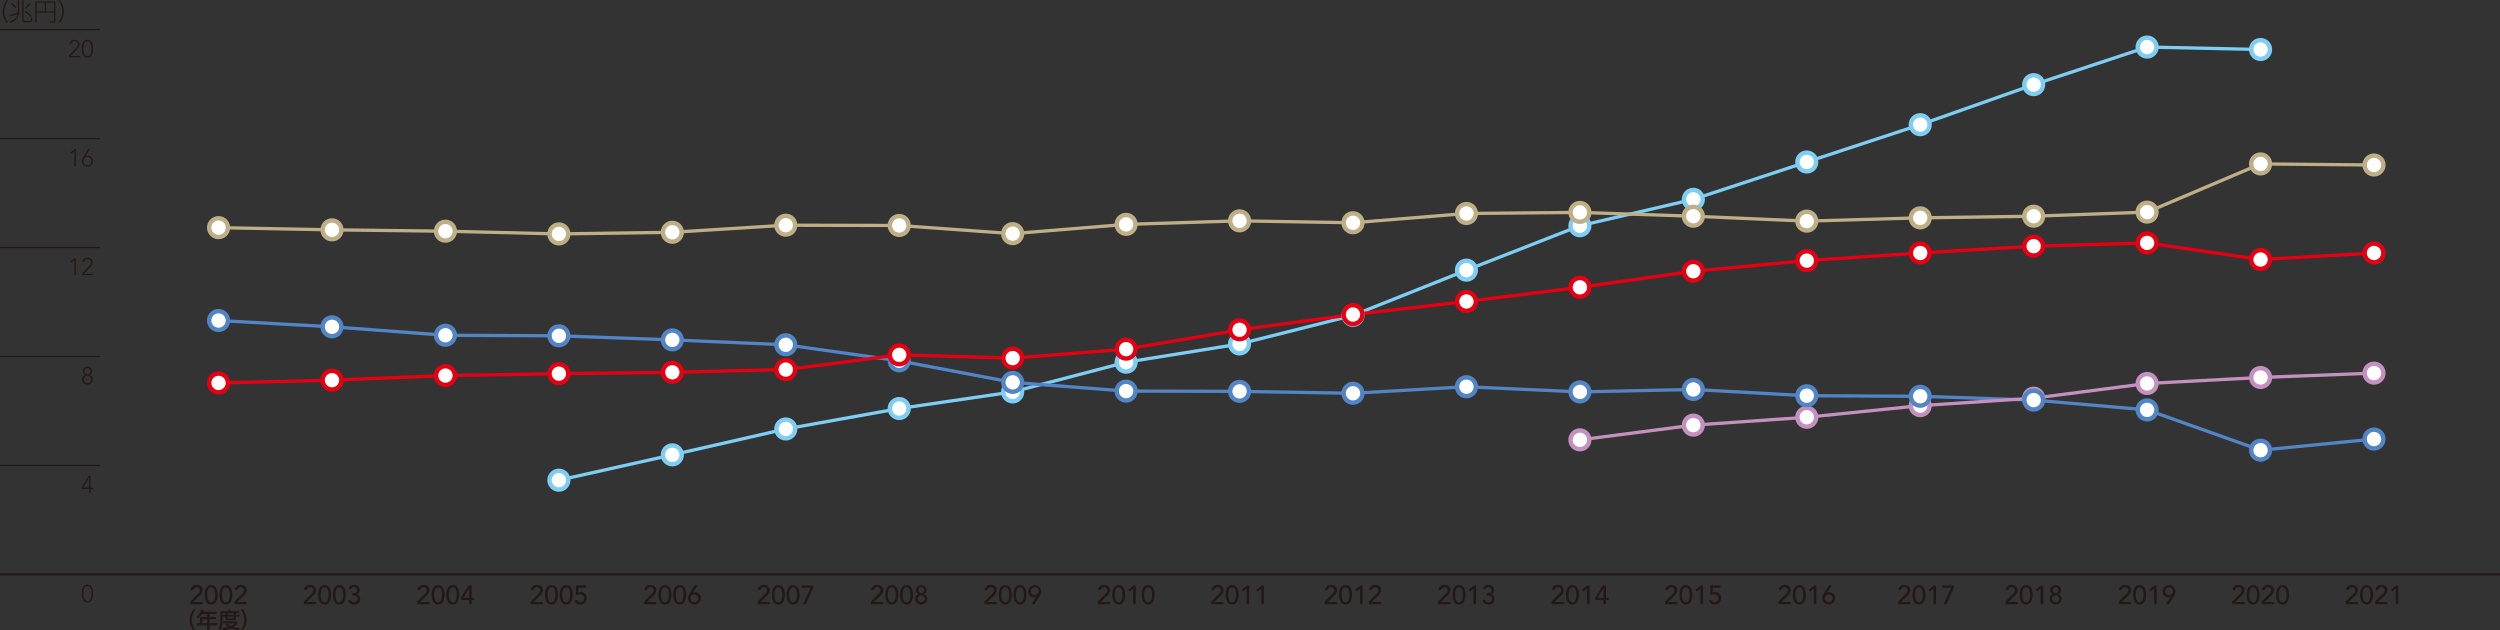 <svg xmlns="http://www.w3.org/2000/svg" viewBox="0 0 566.929 142.958"><rect x="0" y="0" width="566.929" height="142.958" fill="#333333" stroke="none"/><defs><style>.cls-1{fill:#231815}.cls-2{fill:none;stroke:#231815}.cls-10,.cls-11,.cls-12,.cls-13,.cls-2,.cls-9{stroke-miterlimit:10}.cls-2{stroke-width:.3px}.cls-10{stroke:#7ecef4}.cls-11{stroke:#5185c5}.cls-9{stroke:#c490bf}.cls-12{stroke:#bfaf86}.cls-13{stroke:#e60012}.cls-10,.cls-11,.cls-12,.cls-13,.cls-9{fill:#fff}</style></defs><g id="レイヤー_2" data-name="レイヤー 2"><g id="base"><path class="cls-1" d="M2.018 5.356a4.029 4.029 0 0 1-.983-2.6 4.08 4.08 0 0 1 .983-2.6h.318a4.135 4.135 0 0 0-.933 2.6 4.176 4.176 0 0 0 .933 2.6ZM4.475.242h.313v2.175a2.573 2.573 0 0 1-1.945 2.857l-.181-.269C4.03 4.571 4.26 3.89 4.4 3.291c-.637.274-1.346.494-1.609.577l-.1-.3a19.266 19.266 0 0 0 1.758-.588 4.223 4.223 0 0 0 .028-.555ZM3.92 2.027a6.748 6.748 0 0 0-1.06-1.005l.181-.209a5.248 5.248 0 0 1 1.093.978ZM5.8.242V4.7c0 .132.023.2.264.2h1.1c.219 0 .258-.005.3-.758l.313.1c-.044.823-.16.939-.594.939H6c-.3 0-.512-.022-.512-.417V.242Zm1.619 3.779A6.42 6.42 0 0 0 6 2.862l.186-.225a6.157 6.157 0 0 1 1.453 1.148ZM6.09 1.923A6.626 6.626 0 0 0 7.111.792l.281.17a9.231 9.231 0 0 1-1.06 1.153ZM13 4.862a.373.373 0 0 1-.422.407h-.852l-.06-.292.873.011c.132 0 .154-.033.154-.159V3.011H8.75v2.258h-.308V.479H13ZM8.75.758V2.73h1.834V.758Zm2.137 0V2.73h1.807V.758ZM13.64 5.356a4.177 4.177 0 0 0 .928-2.6 4.151 4.151 0 0 0-.928-2.6h.318a4.1 4.1 0 0 1 .989 2.6 4.067 4.067 0 0 1-.989 2.6Z" transform="translate(-.435 -.148)"/><path class="cls-2" d="M0 6.715h22.677M0 80.844h22.677M0 56.134h22.677M0 31.425h22.677"/><path class="cls-1" d="M20.263 83.312a1 1 0 0 1 1.065 1.011.9.9 0 0 1-.62.856v.006a.972.972 0 0 1 .758 1 1.2 1.2 0 0 1-2.406 0 .971.971 0 0 1 .758-1v-.006a.9.9 0 0 1-.621-.856 1 1 0 0 1 1.066-1.011Zm0 3.725a.852.852 0 1 0-.841-.852.82.82 0 0 0 .841.852Zm0-2a.694.694 0 0 0 .7-.714.7.7 0 1 0-1.406 0 .693.693 0 0 0 .706.714Z" transform="translate(-.435 -.148)"/><path class="cls-2" d="M0 105.554h22.677"/><path class="cls-1" d="M20.642 111.02h-1.681v-.39l1.555-2.543h.455v2.637h.593v.3h-.593v.956h-.329Zm0-2.57h-.011l-1.374 2.274h1.385ZM17.3 59.129h-.006l-.7.577-.2-.252.962-.786h.279v3.889H17.3ZM19.059 62.172l1.462-1.543a1.534 1.534 0 0 0 .554-1 .711.711 0 0 0-.775-.729.775.775 0 0 0-.78.637l-.385-.038a1.1 1.1 0 0 1 1.181-.9 1.026 1.026 0 0 1 1.121.994 2.065 2.065 0 0 1-.8 1.418l-1.215 1.249h2.043v.3h-2.406ZM17.3 34.42h-.006l-.7.577-.2-.253.962-.786h.279v3.89H17.3ZM19.757 35.672h.011a1.012 1.012 0 0 1 .577-.164 1.168 1.168 0 0 1 1.192 1.2 1.276 1.276 0 0 1-2.549 0 1.937 1.937 0 0 1 .357-.994l1.055-1.756h.418Zm-.406 1.033a.912.912 0 1 0 1.823 0 .912.912 0 1 0-1.823 0ZM16.089 12.749l1.462-1.543a1.532 1.532 0 0 0 .554-1.006.71.71 0 0 0-.774-.724.774.774 0 0 0-.78.636l-.384-.038a1.1 1.1 0 0 1 1.181-.895 1.026 1.026 0 0 1 1.12.994 2.063 2.063 0 0 1-.8 1.417l-1.214 1.247H18.5v.3h-2.411ZM20.262 9.179c1.093 0 1.286 1.164 1.286 2.01s-.193 2.011-1.286 2.011-1.285-1.165-1.285-2.011.192-2.01 1.285-2.01Zm0 3.724c.824 0 .923-1.11.923-1.714s-.1-1.713-.923-1.713-.923 1.109-.923 1.713.099 1.711.923 1.711ZM20.263 132.725c1.093 0 1.285 1.165 1.285 2.011s-.192 2.011-1.285 2.011-1.285-1.165-1.285-2.011.191-2.011 1.285-2.011Zm0 3.725c.824 0 .923-1.11.923-1.714s-.1-1.714-.923-1.714-.923 1.109-.923 1.714.098 1.714.923 1.714ZM43.6 136.546l1.7-1.691a1.286 1.286 0 0 0 .468-.869.68.68 0 0 0-.732-.678.746.746 0 0 0-.773.653l-.624-.053a1.276 1.276 0 0 1 1.4-1.1 1.189 1.189 0 0 1 1.337 1.176 1.888 1.888 0 0 1-.737 1.325l-1.4 1.349h2.135v.5H43.6ZM48.33 132.84c1.206 0 1.463 1.266 1.463 2.195 0 .893-.257 2.195-1.463 2.195s-1.463-1.3-1.463-2.195c0-.929.258-2.195 1.463-2.195Zm0 3.886c.8 0 .888-1.14.888-1.691 0-.587-.084-1.691-.888-1.691s-.887 1.1-.887 1.691c0 .551.083 1.691.887 1.691ZM51.666 132.84c1.206 0 1.463 1.266 1.463 2.195 0 .893-.257 2.195-1.463 2.195s-1.463-1.3-1.463-2.195c-.003-.929.258-2.195 1.463-2.195Zm0 3.886c.8 0 .888-1.14.888-1.691 0-.587-.084-1.691-.888-1.691s-.887 1.1-.887 1.691c0 .551.083 1.691.887 1.691ZM53.611 136.546l1.7-1.691a1.286 1.286 0 0 0 .468-.869.68.68 0 0 0-.732-.678.748.748 0 0 0-.774.653l-.623-.053a1.276 1.276 0 0 1 1.4-1.1 1.189 1.189 0 0 1 1.337 1.176 1.888 1.888 0 0 1-.737 1.325l-1.4 1.349h2.135v.5h-2.774ZM69.328 136.546l1.7-1.691a1.286 1.286 0 0 0 .468-.869.68.68 0 0 0-.732-.678.747.747 0 0 0-.774.653l-.623-.053a1.275 1.275 0 0 1 1.4-1.1 1.189 1.189 0 0 1 1.337 1.176 1.892 1.892 0 0 1-.737 1.325l-1.4 1.349h2.143v.5h-2.782ZM74.055 132.84c1.2 0 1.463 1.266 1.463 2.195 0 .893-.258 2.195-1.463 2.195s-1.463-1.3-1.463-2.195c0-.929.258-2.195 1.463-2.195Zm0 3.886c.8 0 .887-1.14.887-1.691 0-.587-.084-1.691-.887-1.691s-.888 1.1-.888 1.691c0 .551.084 1.691.888 1.691ZM77.391 132.84c1.2 0 1.463 1.266 1.463 2.195 0 .893-.258 2.195-1.463 2.195s-1.463-1.3-1.463-2.195c0-.929.258-2.195 1.463-2.195Zm0 3.886c.8 0 .887-1.14.887-1.691 0-.587-.084-1.691-.887-1.691s-.888 1.1-.888 1.691c-.003.551.084 1.691.888 1.691ZM79.941 136.121a.73.73 0 0 0 .78.6.781.781 0 0 0 .821-.768c0-.707-.653-.791-1.193-.791v-.5c.876 0 1.085-.247 1.085-.666a.655.655 0 0 0-.713-.69.779.779 0 0 0-.708.491l-.588-.2a1.311 1.311 0 0 1 1.283-.8 1.161 1.161 0 0 1 1.3 1.157 1 1 0 0 1-.726.96v.012a1.02 1.02 0 0 1 .836 1.074 1.266 1.266 0 0 1-1.415 1.23 1.3 1.3 0 0 1-1.368-.924ZM95.052 136.546l1.7-1.691a1.286 1.286 0 0 0 .468-.869.68.68 0 0 0-.732-.678.748.748 0 0 0-.774.653l-.623-.053a1.276 1.276 0 0 1 1.4-1.1 1.189 1.189 0 0 1 1.337 1.176 1.888 1.888 0 0 1-.737 1.325l-1.4 1.349h2.135v.5h-2.774ZM99.779 132.84c1.2 0 1.463 1.266 1.463 2.195 0 .893-.258 2.195-1.463 2.195s-1.463-1.3-1.463-2.195c0-.929.258-2.195 1.463-2.195Zm0 3.886c.8 0 .888-1.14.888-1.691 0-.587-.084-1.691-.888-1.691s-.887 1.1-.887 1.691c0 .551.083 1.691.887 1.691ZM103.115 132.84c1.2 0 1.463 1.266 1.463 2.195 0 .893-.258 2.195-1.463 2.195s-1.463-1.3-1.463-2.195c0-.929.258-2.195 1.463-2.195Zm0 3.886c.8 0 .887-1.14.887-1.691 0-.587-.084-1.691-.887-1.691s-.887 1.1-.887 1.691c0 .551.083 1.691.887 1.691ZM106.8 136.222h-1.81v-.587l1.691-2.722h.7v2.8h.6v.5h-.6v.936h-.581Zm0-2.626h-.011l-1.3 2.122h1.311ZM120.776 136.546l1.7-1.691a1.286 1.286 0 0 0 .468-.869.68.68 0 0 0-.732-.678.748.748 0 0 0-.774.653l-.623-.053a1.276 1.276 0 0 1 1.4-1.1 1.189 1.189 0 0 1 1.337 1.176 1.888 1.888 0 0 1-.737 1.325l-1.4 1.349h2.135v.5h-2.782ZM125.5 132.84c1.2 0 1.463 1.266 1.463 2.195 0 .893-.258 2.195-1.463 2.195s-1.463-1.3-1.463-2.195c.003-.929.263-2.195 1.463-2.195Zm0 3.886c.8 0 .888-1.14.888-1.691 0-.587-.084-1.691-.888-1.691s-.887 1.1-.887 1.691c.003.551.087 1.691.887 1.691ZM128.839 132.84c1.205 0 1.463 1.266 1.463 2.195 0 .893-.258 2.195-1.463 2.195s-1.463-1.3-1.463-2.195c0-.929.258-2.195 1.463-2.195Zm0 3.886c.8 0 .888-1.14.888-1.691 0-.587-.084-1.691-.888-1.691s-.887 1.1-.887 1.691c0 .551.083 1.691.887 1.691ZM133.332 133.452h-1.721l-.018 1.061a1.987 1.987 0 0 1 .57-.09 1.293 1.293 0 0 1 1.319 1.4 1.405 1.405 0 0 1-1.493 1.4 1.305 1.305 0 0 1-1.277-.857l.581-.2a.767.767 0 0 0 .786.552.814.814 0 0 0 .827-.869.9.9 0 0 0-1.025-.93 2.239 2.239 0 0 0-.876.222l.049-2.236h2.278ZM146.5 136.546l1.7-1.691a1.285 1.285 0 0 0 .467-.869.68.68 0 0 0-.732-.678.747.747 0 0 0-.773.653l-.624-.053a1.277 1.277 0 0 1 1.4-1.1 1.189 1.189 0 0 1 1.337 1.176 1.889 1.889 0 0 1-.738 1.325l-1.4 1.349h2.135v.5H146.5ZM151.228 132.84c1.2 0 1.463 1.266 1.463 2.195 0 .893-.258 2.195-1.463 2.195s-1.463-1.3-1.463-2.195c0-.929.257-2.195 1.463-2.195Zm0 3.886c.8 0 .887-1.14.887-1.691 0-.587-.084-1.691-.887-1.691s-.888 1.1-.888 1.691c0 .551.084 1.691.888 1.691ZM154.563 132.84c1.206 0 1.464 1.266 1.464 2.195 0 .893-.258 2.195-1.464 2.195s-1.462-1.3-1.462-2.195c-.001-.929.257-2.195 1.462-2.195Zm0 3.886c.8 0 .888-1.14.888-1.691 0-.587-.084-1.691-.888-1.691s-.887 1.1-.887 1.691c0 .551.084 1.691.887 1.691ZM157.552 134.555h.024a1.08 1.08 0 0 1 .467-.1 1.28 1.28 0 0 1 1.314 1.343 1.459 1.459 0 0 1-2.915.061 2.133 2.133 0 0 1 .426-1.254l1.073-1.7h.678Zm.347 2.171a.882.882 0 1 0-.881-.882.84.84 0 0 0 .882.882ZM172.224 136.546l1.7-1.691a1.286 1.286 0 0 0 .468-.869.68.68 0 0 0-.732-.678.747.747 0 0 0-.773.653l-.624-.053a1.276 1.276 0 0 1 1.4-1.1 1.189 1.189 0 0 1 1.337 1.176 1.888 1.888 0 0 1-.737 1.325l-1.4 1.349h2.134v.5h-2.782ZM176.951 132.84c1.206 0 1.464 1.266 1.464 2.195 0 .893-.258 2.195-1.464 2.195s-1.463-1.3-1.463-2.195c0-.929.258-2.195 1.463-2.195Zm0 3.886c.8 0 .888-1.14.888-1.691 0-.587-.084-1.691-.888-1.691s-.887 1.1-.887 1.691c0 .551.083 1.691.887 1.691ZM180.287 132.84c1.206 0 1.463 1.266 1.463 2.195 0 .893-.257 2.195-1.463 2.195s-1.463-1.3-1.463-2.195c0-.929.258-2.195 1.463-2.195Zm0 3.886c.8 0 .888-1.14.888-1.691 0-.587-.084-1.691-.888-1.691s-.887 1.1-.887 1.691c0 .551.083 1.691.887 1.691ZM184.259 133.416h-2.051v-.5h2.668v.491l-1.69 3.754h-.648ZM197.949 136.546l1.7-1.691a1.286 1.286 0 0 0 .468-.869.68.68 0 0 0-.732-.678.748.748 0 0 0-.774.653l-.623-.053a1.275 1.275 0 0 1 1.4-1.1 1.189 1.189 0 0 1 1.337 1.176 1.888 1.888 0 0 1-.737 1.325l-1.4 1.349h2.135v.5h-2.782ZM202.676 132.84c1.205 0 1.463 1.266 1.463 2.195 0 .893-.258 2.195-1.463 2.195s-1.463-1.3-1.463-2.195c0-.929.258-2.195 1.463-2.195Zm0 3.886c.8 0 .887-1.14.887-1.691 0-.587-.084-1.691-.887-1.691s-.887 1.1-.887 1.691c0 .551.083 1.691.887 1.691ZM206.012 132.84c1.205 0 1.463 1.266 1.463 2.195 0 .893-.258 2.195-1.463 2.195s-1.463-1.3-1.463-2.195c0-.929.258-2.195 1.463-2.195Zm0 3.886c.8 0 .887-1.14.887-1.691 0-.587-.084-1.691-.887-1.691s-.887 1.1-.887 1.691c0 .551.083 1.691.887 1.691ZM207.962 135.941a1.06 1.06 0 0 1 .81-1.038v-.018a.956.956 0 0 1-.666-.989 1.258 1.258 0 0 1 2.483 0 .956.956 0 0 1-.666.989v.018a1.059 1.059 0 0 1 .81 1.038 1.389 1.389 0 0 1-2.771 0Zm2.2 0a.752.752 0 0 0-.809-.786.78.78 0 0 0-.81.786.81.81 0 0 0 1.619 0Zm-.809-1.29a.672.672 0 0 0 0-1.343.672.672 0 0 0 0 1.343ZM223.673 136.546l1.7-1.691a1.286 1.286 0 0 0 .468-.869.68.68 0 0 0-.732-.678.748.748 0 0 0-.774.653l-.623-.053a1.276 1.276 0 0 1 1.4-1.1 1.189 1.189 0 0 1 1.337 1.176 1.888 1.888 0 0 1-.737 1.325l-1.4 1.349h2.135v.5h-2.782ZM228.4 132.84c1.2 0 1.463 1.266 1.463 2.195 0 .893-.258 2.195-1.463 2.195s-1.463-1.3-1.463-2.195c0-.929.263-2.195 1.463-2.195Zm0 3.886c.8 0 .888-1.14.888-1.691 0-.587-.084-1.691-.888-1.691s-.887 1.1-.887 1.691c0 .551.087 1.691.887 1.691ZM231.736 132.84c1.205 0 1.463 1.266 1.463 2.195 0 .893-.258 2.195-1.463 2.195s-1.463-1.3-1.463-2.195c0-.929.258-2.195 1.463-2.195Zm0 3.886c.8 0 .888-1.14.888-1.691 0-.587-.084-1.691-.888-1.691s-.887 1.1-.887 1.691c0 .551.083 1.691.887 1.691ZM235.419 135.515h-.019a1.071 1.071 0 0 1-.468.1 1.279 1.279 0 0 1-1.313-1.344 1.459 1.459 0 0 1 2.914-.059 2.133 2.133 0 0 1-.425 1.252l-1.074 1.7h-.678Zm-.347-2.171a.882.882 0 1 0 .882.881.84.84 0 0 0-.882-.881ZM249.4 136.546l1.7-1.691a1.289 1.289 0 0 0 .467-.869.68.68 0 0 0-.732-.678.747.747 0 0 0-.773.653l-.624-.053a1.277 1.277 0 0 1 1.4-1.1 1.189 1.189 0 0 1 1.337 1.176 1.889 1.889 0 0 1-.738 1.325l-1.4 1.349h2.135v.5H249.4ZM254.125 132.84c1.205 0 1.463 1.266 1.463 2.195 0 .893-.258 2.195-1.463 2.195s-1.463-1.3-1.463-2.195c0-.929.257-2.195 1.463-2.195Zm0 3.886c.8 0 .887-1.14.887-1.691 0-.587-.084-1.691-.887-1.691s-.888 1.1-.888 1.691c0 .551.084 1.691.888 1.691ZM257.413 133.572l-.78.72-.336-.4 1.182-.977h.509v4.245h-.575ZM260.8 132.84c1.206 0 1.464 1.266 1.464 2.195 0 .893-.258 2.195-1.464 2.195s-1.463-1.3-1.463-2.195c-.004-.929.254-2.195 1.463-2.195Zm0 3.886c.8 0 .888-1.14.888-1.691 0-.587-.084-1.691-.888-1.691s-.887 1.1-.887 1.691c-.004.551.08 1.691.887 1.691ZM275.122 136.546l1.7-1.691a1.285 1.285 0 0 0 .467-.869.68.68 0 0 0-.731-.678.747.747 0 0 0-.774.653l-.623-.053a1.275 1.275 0 0 1 1.4-1.1 1.189 1.189 0 0 1 1.337 1.176 1.892 1.892 0 0 1-.737 1.325l-1.4 1.349h2.139v.5h-2.782ZM279.849 132.84c1.2 0 1.463 1.266 1.463 2.195 0 .893-.258 2.195-1.463 2.195s-1.463-1.3-1.463-2.195c0-.929.258-2.195 1.463-2.195Zm0 3.886c.8 0 .887-1.14.887-1.691 0-.587-.084-1.691-.887-1.691s-.888 1.1-.888 1.691c0 .551.084 1.691.888 1.691ZM283.137 133.572l-.78.72-.336-.4 1.181-.977h.51v4.245h-.575ZM286.473 133.572l-.781.72-.335-.4 1.181-.977h.51v4.245h-.575ZM300.846 136.546l1.7-1.691a1.29 1.29 0 0 0 .468-.869.68.68 0 0 0-.733-.678.747.747 0 0 0-.773.653l-.623-.053a1.275 1.275 0 0 1 1.4-1.1 1.189 1.189 0 0 1 1.337 1.176 1.888 1.888 0 0 1-.737 1.325l-1.4 1.349h2.135v.5h-2.782ZM305.572 132.84c1.206 0 1.464 1.266 1.464 2.195 0 .893-.258 2.195-1.464 2.195s-1.463-1.3-1.463-2.195c0-.929.258-2.195 1.463-2.195Zm0 3.886c.8 0 .888-1.14.888-1.691 0-.587-.084-1.691-.888-1.691s-.886 1.1-.886 1.691c0 .551.083 1.691.886 1.691ZM308.86 133.572l-.779.72-.336-.4 1.182-.977h.51v4.245h-.577ZM310.854 136.546l1.7-1.691a1.289 1.289 0 0 0 .467-.869.68.68 0 0 0-.732-.678.747.747 0 0 0-.773.653l-.623-.053a1.274 1.274 0 0 1 1.4-1.1 1.189 1.189 0 0 1 1.337 1.176 1.889 1.889 0 0 1-.738 1.325l-1.4 1.349h2.135v.5h-2.782ZM326.57 136.546l1.7-1.691a1.283 1.283 0 0 0 .468-.869.68.68 0 0 0-.731-.678.748.748 0 0 0-.774.653l-.624-.053a1.277 1.277 0 0 1 1.4-1.1 1.189 1.189 0 0 1 1.337 1.176 1.889 1.889 0 0 1-.738 1.325l-1.4 1.349h2.135v.5h-2.773ZM331.3 132.84c1.2 0 1.463 1.266 1.463 2.195 0 .893-.258 2.195-1.463 2.195s-1.463-1.3-1.463-2.195c-.002-.929.256-2.195 1.463-2.195Zm0 3.886c.8 0 .888-1.14.888-1.691 0-.587-.084-1.691-.888-1.691s-.888 1.1-.888 1.691c-.002.551.082 1.691.888 1.691ZM334.586 133.572l-.78.72-.335-.4 1.18-.977h.51v4.245h-.575ZM337.184 136.121a.73.73 0 0 0 .78.6.781.781 0 0 0 .821-.768c0-.707-.653-.791-1.193-.791v-.5c.876 0 1.085-.247 1.085-.666a.655.655 0 0 0-.713-.69.777.777 0 0 0-.708.491l-.588-.2a1.312 1.312 0 0 1 1.283-.8 1.161 1.161 0 0 1 1.3 1.157 1 1 0 0 1-.726.96v.012a1.019 1.019 0 0 1 .835 1.074 1.265 1.265 0 0 1-1.415 1.23 1.3 1.3 0 0 1-1.367-.924ZM352.3 136.546l1.7-1.691a1.286 1.286 0 0 0 .468-.869.68.68 0 0 0-.732-.678.746.746 0 0 0-.773.653l-.624-.053a1.276 1.276 0 0 1 1.4-1.1 1.189 1.189 0 0 1 1.337 1.176 1.888 1.888 0 0 1-.737 1.325l-1.4 1.349h2.135v.5H352.3ZM357.022 132.84c1.206 0 1.463 1.266 1.463 2.195 0 .893-.257 2.195-1.463 2.195s-1.462-1.3-1.462-2.195c0-.929.257-2.195 1.462-2.195Zm0 3.886c.8 0 .888-1.14.888-1.691 0-.587-.084-1.691-.888-1.691s-.887 1.1-.887 1.691c0 .551.084 1.691.887 1.691ZM360.311 133.572l-.781.72-.335-.4 1.181-.977h.51v4.245h-.575ZM364.042 136.222h-1.811v-.587l1.691-2.722h.7v2.8h.6v.5h-.6v.936h-.576Zm0-2.626h-.012l-1.3 2.122h1.308ZM378.019 136.546l1.7-1.691a1.285 1.285 0 0 0 .467-.869.68.68 0 0 0-.731-.678.746.746 0 0 0-.773.653l-.624-.053a1.276 1.276 0 0 1 1.4-1.1 1.189 1.189 0 0 1 1.337 1.176 1.889 1.889 0 0 1-.738 1.325l-1.4 1.349h2.143v.5h-2.782ZM382.746 132.84c1.205 0 1.463 1.266 1.463 2.195 0 .893-.258 2.195-1.463 2.195s-1.463-1.3-1.463-2.195c0-.929.258-2.195 1.463-2.195Zm0 3.886c.8 0 .888-1.14.888-1.691 0-.587-.084-1.691-.888-1.691s-.888 1.1-.888 1.691c0 .551.084 1.691.888 1.691ZM386.034 133.572l-.78.72-.335-.4 1.181-.977h.509v4.245h-.575ZM390.575 133.452h-1.721l-.018 1.061a1.987 1.987 0 0 1 .57-.09 1.294 1.294 0 0 1 1.32 1.4 1.406 1.406 0 0 1-1.5 1.4 1.3 1.3 0 0 1-1.276-.857l.581-.2a.768.768 0 0 0 .786.552.815.815 0 0 0 .827-.869.9.9 0 0 0-1.025-.93 2.239 2.239 0 0 0-.876.222l.049-2.236h2.278ZM403.743 136.546l1.7-1.691a1.286 1.286 0 0 0 .468-.869.68.68 0 0 0-.732-.678.748.748 0 0 0-.774.653l-.623-.053a1.275 1.275 0 0 1 1.4-1.1 1.189 1.189 0 0 1 1.337 1.176 1.888 1.888 0 0 1-.737 1.325l-1.4 1.349h2.134v.5h-2.782ZM408.47 132.84c1.206 0 1.464 1.266 1.464 2.195 0 .893-.258 2.195-1.464 2.195s-1.463-1.3-1.463-2.195c0-.929.258-2.195 1.463-2.195Zm0 3.886c.8 0 .887-1.14.887-1.691 0-.587-.084-1.691-.887-1.691s-.887 1.1-.887 1.691c0 .551.083 1.691.887 1.691ZM411.758 133.572l-.779.72-.336-.4 1.181-.977h.51v4.245h-.576ZM414.794 134.555h.024a1.085 1.085 0 0 1 .468-.1 1.281 1.281 0 0 1 1.314 1.345 1.459 1.459 0 0 1-2.915.061 2.139 2.139 0 0 1 .425-1.254l1.074-1.7h.677Zm.348 2.171a.882.882 0 1 0-.881-.882.84.84 0 0 0 .881.882ZM455.191 136.546l1.7-1.691a1.285 1.285 0 0 0 .467-.869.68.68 0 0 0-.731-.678.748.748 0 0 0-.774.653l-.624-.053a1.277 1.277 0 0 1 1.4-1.1 1.189 1.189 0 0 1 1.337 1.176 1.889 1.889 0 0 1-.738 1.325l-1.4 1.349h2.135v.5h-2.783ZM459.919 132.84c1.205 0 1.463 1.266 1.463 2.195 0 .893-.258 2.195-1.463 2.195s-1.463-1.3-1.463-2.195c0-.929.258-2.195 1.463-2.195Zm0 3.886c.8 0 .888-1.14.888-1.691 0-.587-.084-1.691-.888-1.691s-.888 1.1-.888 1.691c0 .551.084 1.691.888 1.691ZM463.207 133.572l-.78.72-.335-.4 1.18-.977h.51v4.245h-.575ZM465.205 135.941a1.06 1.06 0 0 1 .81-1.038v-.018a.955.955 0 0 1-.665-.989 1.257 1.257 0 0 1 2.482 0 .956.956 0 0 1-.666.989v.018a1.059 1.059 0 0 1 .81 1.038 1.389 1.389 0 0 1-2.771 0Zm2.195 0a.752.752 0 0 0-.809-.786.78.78 0 0 0-.81.786.81.81 0 0 0 1.619 0Zm-.809-1.29a.672.672 0 0 0 0-1.343.672.672 0 0 0 0 1.343ZM506.657 136.546l1.7-1.691a1.283 1.283 0 0 0 .468-.869.68.68 0 0 0-.731-.678.748.748 0 0 0-.774.653l-.624-.053a1.277 1.277 0 0 1 1.4-1.1 1.188 1.188 0 0 1 1.336 1.176 1.888 1.888 0 0 1-.737 1.325l-1.4 1.349h2.134v.5h-2.782ZM511.385 132.84c1.205 0 1.463 1.266 1.463 2.195 0 .893-.258 2.195-1.463 2.195s-1.463-1.3-1.463-2.195c0-.929.258-2.195 1.463-2.195Zm0 3.886c.8 0 .887-1.14.887-1.691 0-.587-.084-1.691-.887-1.691s-.888 1.1-.888 1.691c.003.551.084 1.691.888 1.691ZM513.329 136.546l1.7-1.691a1.283 1.283 0 0 0 .468-.869.68.68 0 0 0-.731-.678.747.747 0 0 0-.774.653l-.624-.053a1.276 1.276 0 0 1 1.4-1.1 1.189 1.189 0 0 1 1.337 1.176 1.888 1.888 0 0 1-.737 1.325l-1.4 1.349h2.134v.5h-2.782ZM518.057 132.84c1.2 0 1.463 1.266 1.463 2.195 0 .893-.258 2.195-1.463 2.195s-1.463-1.3-1.463-2.195c0-.929.258-2.195 1.463-2.195Zm0 3.886c.8 0 .887-1.14.887-1.691 0-.587-.084-1.691-.887-1.691s-.888 1.1-.888 1.691c0 .551.084 1.691.888 1.691ZM532.382 136.546l1.7-1.691a1.286 1.286 0 0 0 .468-.869.68.68 0 0 0-.732-.678.746.746 0 0 0-.773.653l-.624-.053a1.276 1.276 0 0 1 1.4-1.1 1.189 1.189 0 0 1 1.337 1.176 1.888 1.888 0 0 1-.737 1.325l-1.4 1.349h2.135v.5h-2.782ZM537.108 132.84c1.206 0 1.464 1.266 1.464 2.195 0 .893-.258 2.195-1.464 2.195s-1.462-1.3-1.462-2.195c0-.929.254-2.195 1.462-2.195Zm0 3.886c.805 0 .889-1.14.889-1.691 0-.587-.084-1.691-.889-1.691s-.886 1.1-.886 1.691c0 .551.084 1.691.886 1.691ZM539.054 136.546l1.7-1.691a1.286 1.286 0 0 0 .468-.869.68.68 0 0 0-.732-.678.746.746 0 0 0-.773.653l-.624-.053a1.276 1.276 0 0 1 1.4-1.1 1.189 1.189 0 0 1 1.337 1.176 1.888 1.888 0 0 1-.737 1.325l-1.4 1.349h2.135v.5h-2.782ZM543.733 133.572l-.78.72-.335-.4 1.181-.977h.51v4.245h-.576ZM430.885 136.546l1.7-1.691a1.286 1.286 0 0 0 .468-.869.68.68 0 0 0-.732-.678.746.746 0 0 0-.773.653l-.624-.053a1.276 1.276 0 0 1 1.4-1.1 1.189 1.189 0 0 1 1.337 1.176 1.888 1.888 0 0 1-.737 1.325l-1.4 1.349h2.135v.5h-2.782ZM435.612 132.84c1.2 0 1.463 1.266 1.463 2.195 0 .893-.258 2.195-1.463 2.195s-1.463-1.3-1.463-2.195c0-.929.258-2.195 1.463-2.195Zm0 3.886c.8 0 .888-1.14.888-1.691 0-.587-.084-1.691-.888-1.691s-.887 1.1-.887 1.691c0 .551.084 1.691.887 1.691ZM438.9 133.572l-.78.72-.335-.4 1.181-.977h.51v4.245h-.576ZM442.92 133.416h-2.051v-.5h2.668v.491l-1.69 3.754h-.647ZM480.916 136.546l1.7-1.691a1.283 1.283 0 0 0 .468-.869.68.68 0 0 0-.732-.678.746.746 0 0 0-.773.653l-.624-.053a1.276 1.276 0 0 1 1.4-1.1 1.189 1.189 0 0 1 1.337 1.176 1.888 1.888 0 0 1-.737 1.325l-1.4 1.349h2.145v.5h-2.782ZM485.644 132.84c1.2 0 1.462 1.266 1.462 2.195 0 .893-.257 2.195-1.462 2.195s-1.463-1.3-1.463-2.195c0-.929.257-2.195 1.463-2.195Zm0 3.886c.8 0 .887-1.14.887-1.691 0-.587-.084-1.691-.887-1.691s-.888 1.1-.888 1.691c0 .551.084 1.691.888 1.691ZM488.932 133.572l-.781.72-.335-.4 1.181-.977h.51v4.245h-.575ZM492.663 135.515h-.024a1.068 1.068 0 0 1-.468.1 1.28 1.28 0 0 1-1.313-1.344 1.459 1.459 0 0 1 2.914-.059 2.133 2.133 0 0 1-.425 1.252l-1.074 1.7h-.673Zm-.348-2.171a.882.882 0 1 0 .882.881.839.839 0 0 0-.882-.881ZM44.329 143.107a3.592 3.592 0 0 1 0-4.745h.476a3.716 3.716 0 0 0 0 4.745ZM49.56 138.873v.5h-1.612v.681H49.4v.49h-1.452v.907h1.807v.5h-1.807v1.126h-.526v-1.117h-2.367v-.5h.711v-1.4h1.656v-.681h-1.161a3.966 3.966 0 0 1-.91 1.026l-.351-.447a2.985 2.985 0 0 0 1.111-1.6l.571.141a3.6 3.6 0 0 1-.146.375Zm-2.138 1.676H46.3v.907h1.121ZM50.4 138.752h1.8v-.37h.526v.37h2v.461h-.781v.37h.811v.411h-.811v.77H51.6v-.77h-.691v.911a4.055 4.055 0 0 1-.475 2.141l-.411-.389a3.253 3.253 0 0 0 .377-1.757Zm1.546 2.748a2.788 2.788 0 0 0 .881.625 1.883 1.883 0 0 0 .811-.629h-2.617v-.452h3.213v.452a2.356 2.356 0 0 1-.851.84 7.016 7.016 0 0 0 1.391.246l-.23.5a5.827 5.827 0 0 1-1.721-.446 5.912 5.912 0 0 1-1.832.455l-.2-.464a7.6 7.6 0 0 0 1.461-.281 2.656 2.656 0 0 1-.716-.576Zm-1.036-2.287v.37h.69v-.37Zm1.181 0v.37h1.376v-.37Zm0 .781v.37h1.376v-.37ZM55 143.107a3.716 3.716 0 0 0 0-4.745h.476a3.592 3.592 0 0 1 0 4.745Z" transform="translate(-.435 -.148)"/></g><g id="レイヤー_4" data-name="レイヤー 4"><path style="stroke-width:.75px;stroke:#7ecef4;stroke-miterlimit:10;fill:none" d="m126.74 108.889 25.726-5.745 25.726-5.868 25.726-4.633 25.726-3.768 25.726-6.734 25.726-4.139 25.726-6.486 25.726-10.254 25.727-10.069 25.726-5.993 25.726-8.463 25.726-8.463 25.726-9.08 25.726-8.525 25.727.556"/><path style="stroke:#5185c5;stroke-width:.75px;stroke-miterlimit:10;fill:none" d="m49.562 72.69 25.726 1.421 25.726 1.915 25.726.123 25.726.927 25.726 1.112 25.726 3.644 25.726 4.881 25.726 1.976 25.726.062 25.726.433 25.726-1.483 25.727 1.174 25.726-.556 25.726 1.421 25.726.123 25.726.865 25.726 2.224 25.727 9.142 25.726-2.532"/><path style="stroke:#c490bf;stroke-width:.75px;stroke-miterlimit:10;fill:none" d="m358.275 99.747 25.726-3.336 25.726-1.791 25.726-2.631 25.726-1.694 25.726-3.335 25.727-1.359 25.726-.989"/><path style="stroke:#bfaf86;stroke-width:.75px;stroke-miterlimit:10;fill:none" d="m49.562 51.625 25.726.494 25.726.309 25.726.618 25.726-.371 25.726-1.606 25.726.062 25.726 1.853 25.726-2.1 25.726-.803 25.726.432 25.726-2.1 25.727-.247 25.726.864 25.726 1.112 25.726-.741 25.726-.371 25.726-.926 25.727-10.934 25.726.247"/><path style="stroke:#e60012;stroke-width:.75px;stroke-miterlimit:10;fill:none" d="m49.562 86.836 25.726-.618 25.726-1.05 25.726-.432 25.726-.309 25.726-.618 25.726-3.336 25.726.742 25.726-2.039 25.726-4.386 25.726-3.459 25.726-2.965 25.727-3.213 25.726-3.644 25.726-2.409 25.726-1.73 25.726-1.544 25.726-.742 25.727 3.769 25.726-1.483"/><path style="stroke-width:.5px;stroke-miterlimit:10;stroke:#231815;fill:none" d="M566.929 130.258H0"/><circle class="cls-9" cx="358.275" cy="99.747" r="2.126"/><circle class="cls-9" cx="384.001" cy="96.411" r="2.126"/><circle class="cls-9" cx="409.727" cy="94.62" r="2.126"/><circle class="cls-9" cx="435.453" cy="91.989" r="2.126"/><circle class="cls-9" cx="461.179" cy="90.295" r="2.126"/><circle class="cls-9" cx="486.905" cy="86.96" r="2.126"/><circle class="cls-10" cx="126.74" cy="108.889" r="2.126"/><circle class="cls-10" cx="152.466" cy="103.144" r="2.126"/><circle class="cls-10" cx="178.192" cy="97.276" r="2.126"/><circle class="cls-10" cx="203.918" cy="92.643" r="2.126"/><circle class="cls-10" cx="229.644" cy="88.875" r="2.126"/><circle class="cls-10" cx="255.37" cy="82.141" r="2.126"/><circle class="cls-10" cx="281.096" cy="78.002" r="2.126"/><circle class="cls-10" cx="306.822" cy="71.516" r="2.126"/><circle class="cls-10" cx="332.548" cy="61.262" r="2.126"/><circle class="cls-10" cx="358.275" cy="51.193" r="2.126"/><circle class="cls-10" cx="384.001" cy="45.2" r="2.126"/><circle class="cls-10" cx="409.727" cy="36.737" r="2.126"/><circle class="cls-10" cx="435.453" cy="28.274" r="2.126"/><circle class="cls-10" cx="461.179" cy="19.194" r="2.126"/><circle class="cls-10" cx="486.905" cy="10.669" r="2.126"/><circle class="cls-10" cx="512.632" cy="11.225" r="2.126"/><circle class="cls-11" cx="49.562" cy="72.69" r="2.126"/><circle class="cls-11" cx="75.288" cy="74.111" r="2.126"/><circle class="cls-11" cx="101.014" cy="76.026" r="2.126"/><circle class="cls-11" cx="126.74" cy="76.149" r="2.126"/><circle class="cls-11" cx="152.466" cy="77.076" r="2.126"/><circle class="cls-11" cx="178.192" cy="78.188" r="2.126"/><circle class="cls-11" cx="203.918" cy="81.832" r="2.126"/><circle class="cls-11" cx="229.644" cy="86.713" r="2.126"/><circle class="cls-11" cx="255.37" cy="88.689" r="2.126"/><circle class="cls-11" cx="281.096" cy="88.751" r="2.126"/><circle class="cls-11" cx="306.822" cy="89.184" r="2.126"/><circle class="cls-11" cx="332.548" cy="87.701" r="2.126"/><circle class="cls-11" cx="358.275" cy="88.875" r="2.126"/><circle class="cls-11" cx="384.001" cy="88.319" r="2.126"/><circle class="cls-11" cx="409.727" cy="89.74" r="2.126"/><circle class="cls-11" cx="435.453" cy="89.863" r="2.126"/><circle class="cls-11" cx="461.179" cy="90.728" r="2.126"/><circle class="cls-11" cx="486.905" cy="92.952" r="2.126"/><circle class="cls-12" cx="49.562" cy="51.625" r="2.126"/><circle class="cls-12" cx="75.288" cy="52.119" r="2.126"/><circle class="cls-12" cx="101.014" cy="52.428" r="2.126"/><circle class="cls-12" cx="126.74" cy="53.046" r="2.126"/><circle class="cls-12" cx="152.466" cy="52.675" r="2.126"/><circle class="cls-12" cx="178.192" cy="51.069" r="2.126"/><circle class="cls-12" cx="203.918" cy="51.131" r="2.126"/><circle class="cls-12" cx="229.644" cy="52.984" r="2.126"/><circle class="cls-12" cx="255.37" cy="50.884" r="2.126"/><circle class="cls-12" cx="281.096" cy="50.081" r="2.126"/><circle class="cls-12" cx="306.822" cy="50.513" r="2.126"/><circle class="cls-12" cx="332.548" cy="48.413" r="2.126"/><circle class="cls-12" cx="358.275" cy="48.166" r="2.126"/><circle class="cls-12" cx="384.001" cy="49.03" r="2.126"/><circle class="cls-12" cx="409.727" cy="50.142" r="2.126"/><circle class="cls-12" cx="435.453" cy="49.401" r="2.126"/><circle class="cls-12" cx="461.179" cy="49.03" r="2.126"/><circle class="cls-12" cx="486.905" cy="48.104" r="2.126"/><circle class="cls-13" cx="49.562" cy="86.836" r="2.126"/><circle class="cls-13" cx="75.288" cy="86.218" r="2.126"/><circle class="cls-13" cx="101.014" cy="85.168" r="2.126"/><circle class="cls-13" cx="126.74" cy="84.736" r="2.126"/><circle class="cls-13" cx="152.466" cy="84.427" r="2.126"/><circle class="cls-13" cx="178.192" cy="83.809" r="2.126"/><circle class="cls-13" cx="203.918" cy="80.473" r="2.126"/><circle class="cls-13" cx="229.644" cy="81.215" r="2.126"/><circle class="cls-13" cx="255.37" cy="79.176" r="2.126"/><circle class="cls-13" cx="281.096" cy="74.79" r="2.126"/><circle class="cls-13" cx="306.822" cy="71.331" r="2.126"/><circle class="cls-13" cx="332.548" cy="68.366" r="2.126"/><circle class="cls-13" cx="358.275" cy="65.153" r="2.126"/><circle class="cls-13" cx="384.001" cy="61.509" r="2.126"/><circle class="cls-13" cx="409.727" cy="59.1" r="2.126"/><circle class="cls-13" cx="435.453" cy="57.37" r="2.126"/><circle class="cls-13" cx="461.179" cy="55.826" r="2.126"/><circle class="cls-9" cx="512.632" cy="85.601" r="2.126"/><circle class="cls-9" cx="538.358" cy="84.612" r="2.126"/><circle class="cls-12" cx="512.632" cy="37.17" r="2.126"/><circle class="cls-12" cx="538.358" cy="37.417" r="2.126"/><circle class="cls-13" cx="512.632" cy="58.853" r="2.126"/><circle class="cls-13" cx="538.358" cy="57.37" r="2.126"/><circle class="cls-13" cx="486.905" cy="55.084" r="2.126"/><circle class="cls-11" cx="512.632" cy="102.094" r="2.126"/><circle class="cls-11" cx="538.358" cy="99.562" r="2.126"/></g></g></svg>